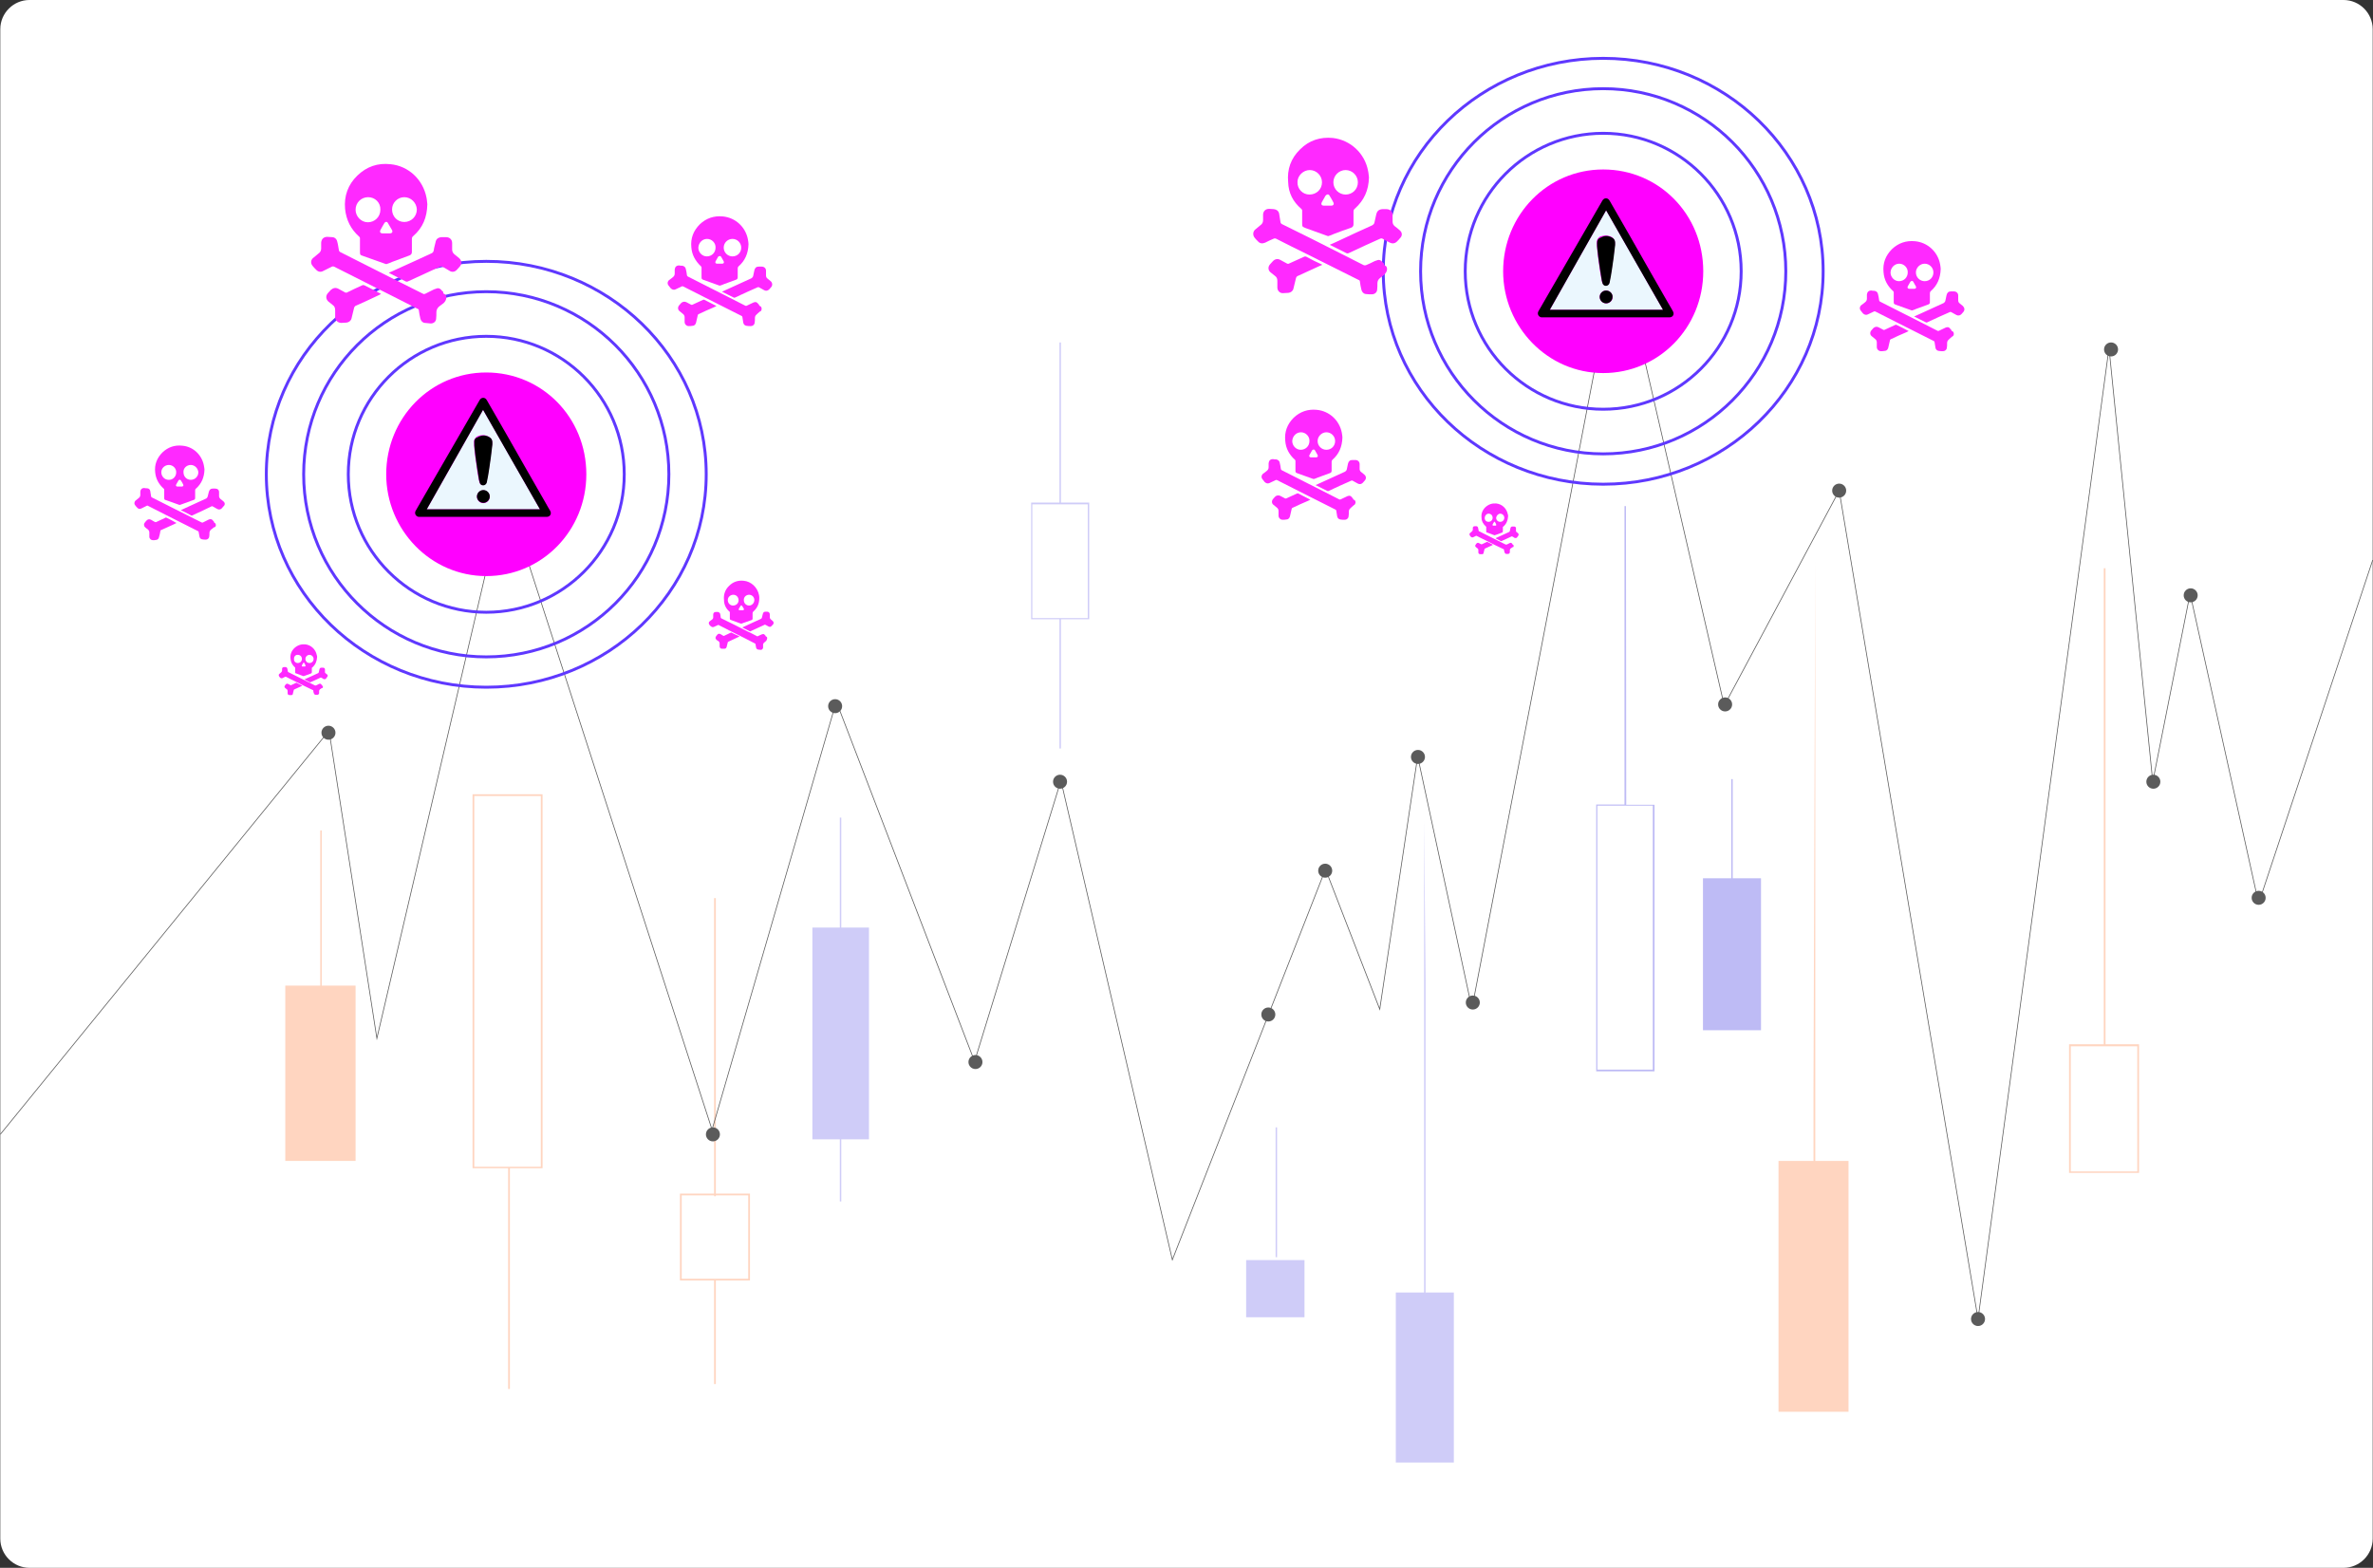 <?xml version="1.0" encoding="utf-8"?>
<!-- Generator: Adobe Illustrator 26.0.0, SVG Export Plug-In . SVG Version: 6.00 Build 0)  -->
<svg version="1.1" id="Calque_1" xmlns="http://www.w3.org/2000/svg" xmlns:xlink="http://www.w3.org/1999/xlink" x="0px" y="0px"
	 viewBox="0 0 813.5 537.5" style="enable-background:new 0 0 813.5 537.5;" xml:space="preserve">
<rect x="0" y="0" width="813.5" height="537.5" fill="#333333" stroke="none"/>
<style type="text/css">
	.st0{fill:#FFFFFF;}
	.st1{opacity:0.3;fill:#FF712D;}
	.st2{opacity:0.3;fill:#5E56E7;enable-background:new    ;}
	.st3{opacity:0.4;fill:#5E56E7;enable-background:new    ;}
	.st4{fill:none;stroke:#5B5B5B;stroke-width:0.25;stroke-miterlimit:10;}
	.st5{fill:#5B5B5B;}
	.st6{fill:none;stroke:#FFFFFF;stroke-width:0.441;stroke-miterlimit:10;}
	.st7{fill:none;stroke:#FF29FF;stroke-miterlimit:10;}
	.st8{fill:#FF00FF;}
	.st9{fill:none;stroke:#5F38FF;stroke-miterlimit:10;}
	.st10{fill:#EBF7FE;}
	.st11{fill:#FF29FF;}
</style>
<path class="st0" d="M803.4,537.5H10.1c-5.5,0-10-4.5-10-10V10c0-5.5,4.5-10,10-10h793.3c5.5,0,10,4.5,10,10v517.5
	C813.4,533,808.9,537.5,803.4,537.5z"/>
<path class="st1" d="M162,400.5h12.2v75.7h0.6v-75.7H186V272.3h-24V400.5z M162.6,272.9h22.8v127.1h-10.6l0,0h-0.6l0,0h-11.6
	L162.6,272.9L162.6,272.9z"/>
<polygon class="st2" points="288.4,280.3 287.9,280.3 287.9,318 278.5,318 278.5,390.6 287.9,390.6 287.9,411.9 288.4,411.9 
	288.4,390.6 297.9,390.6 297.9,318 288.4,318 "/>
<polygon class="st2" points="488.7,336.4 488.2,281.2 488.2,443.1 478.5,443.1 478.5,501.4 498.4,501.4 498.4,443.1 488.7,443.1 "/>
<path class="st1" d="M245.4,307.9h-0.6v101.3h-11.7v29.8h11.7v35.5h0.6v-35.5h11.7v-29.8h-11.7V307.9z M256.5,409.8v28.6h-22.8
	v-28.6h11.1v0.3h0.6v-0.3H256.5z"/>
<polygon class="st1" points="622.3,192 621.7,374.3 621.7,398 609.7,398 609.7,484 633.7,484 633.7,398 622.3,398 "/>
<g>
	<rect x="427.2" y="432" class="st2" width="20" height="19.6"/>
	<rect x="437.3" y="386.5" class="st2" width="0.5" height="44.5"/>
</g>
<polygon class="st3" points="594,267.1 593.5,267.1 593.5,301.1 583.8,301.1 583.8,353.2 603.7,353.2 603.7,301.1 594,301.1 "/>
<polygon class="st1" points="110.3,284.7 109.8,284.7 109.8,337.9 97.8,337.9 97.8,398 121.9,398 121.9,337.9 110.3,337.9 "/>
<path class="st1" d="M721.8,194.8h-0.6V358h-11.9v44.1h24V358h-11.5V194.8z M732.7,401.6h-22.8v-42.9h22.8V401.6z"/>
<path class="st3" d="M557.4,173.5h-0.5v102.3h-9.7v91.5h20v-91.4h-9.7L557.4,173.5L557.4,173.5z M566.6,366.7h-19v-90.5h19V366.7z"
	/>
<path class="st2" d="M363.7,117.4h-0.5v54.9h-9.7v40h9.7v44.3h0.5v-44.3h9.7v-40h-9.7V117.4z M372.9,211.9h-19v-39h19V211.9z"/>
<g>
	<g>
		<polyline class="st4" points="504.8,344.7 554.8,84.4 591.1,241.9 630.5,168.2 678.1,452.2 723,119.3 738,268 750.8,203.5 
			774.3,309.7 813.4,192 		"/>
		<polyline class="st4" points="504.1,343.4 486,259.3 473,346 454.4,298 401.9,431.9 363.7,267.6 334.1,363.9 286.7,240.5 
			244.1,387.3 173.1,168.2 129.2,356 112.8,250.5 0.1,388.9 		"/>
	</g>
</g>
<circle class="st5" cx="334.4" cy="364.1" r="2.4"/>
<circle class="st5" cx="363.4" cy="268" r="2.4"/>
<circle class="st5" cx="434.8" cy="347.8" r="2.4"/>
<circle class="st5" cx="454.3" cy="298.5" r="2.4"/>
<circle class="st5" cx="486.1" cy="259.5" r="2.4"/>
<circle class="st5" cx="504.9" cy="343.7" r="2.4"/>
<circle class="st5" cx="591.4" cy="241.5" r="2.4"/>
<circle class="st5" cx="630.5" cy="168.2" r="2.4"/>
<circle class="st5" cx="751" cy="204.1" r="2.4"/>
<circle class="st5" cx="738.2" cy="268" r="2.4"/>
<circle class="st5" cx="774.3" cy="307.8" r="2.4"/>
<circle class="st5" cx="678.1" cy="452.2" r="2.4"/>
<circle class="st5" cx="286.3" cy="242.1" r="2.4"/>
<circle class="st5" cx="112.6" cy="251.2" r="2.4"/>
<circle class="st5" cx="554.3" cy="86.8" r="2.4"/>
<circle class="st5" cx="723.7" cy="119.8" r="2.4"/>
<circle class="st5" cx="244.4" cy="388.9" r="2.4"/>
<path class="st6" d="M232.4,238.3"/>
<circle class="st7" cx="166.7" cy="162.6" r="2.4"/>
<path class="st7" d="M166.7,162.6"/>
<path class="st8" d="M166.7,197.5c19.1,0,34.3-15.6,34.3-34.9c0-19.5-15.2-34.9-34.3-34.9c-19.1,0-34.3,15.6-34.3,34.9
	C132.4,181.6,147.6,197.5,166.7,197.5"/>
<path class="st8" d="M549.6,127.9c19.1,0,34.3-15.6,34.3-34.9c0-19.5-15.2-34.9-34.3-34.9c-19.1,0-34.3,15.6-34.3,34.9
	C515.3,112,530.5,127.9,549.6,127.9"/>
<g>
	<circle class="st9" cx="166.7" cy="162.6" r="47.3"/>
	<circle class="st9" cx="166.7" cy="162.6" r="62.6"/>
	<ellipse class="st9" cx="166.7" cy="162.6" rx="75.4" ry="73"/>
	<circle class="st9" cx="549.6" cy="93" r="47.3"/>
	<circle class="st9" cx="549.6" cy="93" r="62.6"/>
	<ellipse class="st9" cx="549.6" cy="93" rx="75.4" ry="73"/>
</g>
<g>
	<path class="st10" d="M146.3,174.6c12.9,0,25.8,0,38.8,0c-6.5-11.4-13-22.8-19.5-34.1C159.2,151.8,152.8,163.2,146.3,174.6z
		 M165.7,172.5c-1.2,0-2.2-1-2.2-2.2c0-1.2,1-2.2,2.2-2.2c1.2,0,2.2,1,2.2,2.2C167.9,171.5,166.9,172.5,165.7,172.5z M167.7,149.8
		c0.6,0.4,1,1,1,1.7c0,0.3,0,0.6,0,0.8c0,0,0,0,0,0c-0.2,1.4-0.3,2.8-0.5,4.2c-0.2,1.4-0.4,2.8-0.6,4.2c-0.2,1.5-0.5,3-0.8,4.5
		c0,0.2-0.1,0.4-0.2,0.5c-0.2,0.4-0.6,0.6-1.1,0.6c-0.5,0-0.9-0.3-1.1-0.8c-0.2-0.6-0.3-1.2-0.4-1.8c-0.3-1.5-0.5-3-0.7-4.5
		c-0.3-1.8-0.5-3.6-0.7-5.5c-0.1-0.7-0.1-1.4-0.1-2.1c-0.1-0.9,0.4-1.5,1.1-2C165,149,166.4,149,167.7,149.8z"/>
	<path d="M187.1,172.5c-2-3.4-3.9-6.9-5.9-10.3c-2.6-4.6-5.2-9.1-7.8-13.7c-2.2-3.8-4.3-7.5-6.5-11.3c-0.6-1.1-1.9-1.1-2.5,0
		c-1.9,3.2-3.7,6.5-5.6,9.7c-4.3,7.4-8.6,14.9-12.9,22.3c-1.1,2-2.3,3.9-3.4,5.9c-0.5,0.9,0,1.9,1,2.1c0.2,0,0.5,0,0.7,0
		c7.1,0,14.3,0,21.4,0c7.3,0,14.5,0,21.8,0c1.2,0,1.8-1.1,1.2-2.1C188.1,174.3,187.6,173.4,187.1,172.5z M146.3,174.6
		c6.4-11.4,12.9-22.7,19.3-34.1c6.5,11.4,13,22.8,19.5,34.1C172.2,174.6,159.3,174.6,146.3,174.6z"/>
	<path d="M162.6,151.7c0,0.7,0,1.4,0.1,2.1c0.2,1.8,0.4,3.6,0.7,5.5c0.2,1.5,0.5,3,0.7,4.5c0.1,0.6,0.2,1.2,0.4,1.8
		c0.2,0.5,0.6,0.8,1.1,0.8c0.5,0,0.8-0.2,1.1-0.6c0.1-0.2,0.2-0.4,0.2-0.5c0.3-1.5,0.6-3,0.8-4.5c0.2-1.4,0.4-2.8,0.6-4.2
		c0.2-1.4,0.3-2.8,0.5-4.2c0,0,0,0,0,0c0-0.3,0-0.6,0-0.8c0-0.8-0.4-1.4-1-1.7c-1.3-0.8-2.7-0.8-4,0
		C162.9,150.1,162.5,150.8,162.6,151.7z"/>
	<path d="M165.7,168c-1.2,0-2.2,1-2.2,2.2c0,1.2,1,2.2,2.2,2.2c1.2,0,2.2-1,2.2-2.2C167.9,169,166.9,168,165.7,168z"/>
</g>
<g>
	<path class="st10" d="M531.3,106.2c12.9,0,25.8,0,38.8,0c-6.5-11.4-13-22.8-19.5-34.1C544.2,83.4,537.7,94.8,531.3,106.2z
		 M550.6,104c-1.2,0-2.2-1-2.2-2.2c0-1.2,1-2.2,2.2-2.2c1.2,0,2.2,1,2.2,2.2C552.9,103,551.9,104,550.6,104z M552.6,81.3
		c0.6,0.4,1,1,1,1.7c0,0.3,0,0.6,0,0.8c0,0,0,0,0,0c-0.2,1.4-0.3,2.8-0.5,4.2c-0.2,1.4-0.4,2.8-0.6,4.2c-0.2,1.5-0.5,3-0.8,4.5
		c0,0.2-0.1,0.4-0.2,0.5c-0.2,0.4-0.6,0.6-1.1,0.6c-0.5,0-0.9-0.3-1.1-0.8c-0.2-0.6-0.3-1.2-0.4-1.8c-0.3-1.5-0.5-3-0.7-4.5
		c-0.3-1.8-0.5-3.6-0.7-5.5c-0.1-0.7-0.1-1.4-0.1-2.1c-0.1-0.9,0.4-1.5,1.1-2C550,80.6,551.3,80.6,552.6,81.3z"/>
	<path d="M572,104.1c-2-3.4-3.9-6.9-5.9-10.3c-2.6-4.6-5.2-9.1-7.8-13.7c-2.2-3.8-4.3-7.5-6.5-11.3c-0.6-1.1-1.9-1.1-2.5,0
		c-1.9,3.2-3.7,6.5-5.6,9.7c-4.3,7.4-8.6,14.9-12.9,22.3c-1.1,2-2.3,3.9-3.4,5.9c-0.5,0.9,0,1.9,1,2.1c0.2,0,0.5,0,0.7,0
		c7.1,0,14.3,0,21.4,0c7.3,0,14.5,0,21.8,0c1.2,0,1.8-1.1,1.2-2.1C573.1,105.9,572.5,105,572,104.1z M531.3,106.2
		c6.4-11.4,12.9-22.7,19.3-34.1c6.5,11.4,13,22.8,19.5,34.1C557.1,106.2,544.2,106.2,531.3,106.2z"/>
	<path d="M547.5,83.3c0,0.7,0,1.4,0.1,2.1c0.2,1.8,0.4,3.6,0.7,5.5c0.2,1.5,0.5,3,0.7,4.5c0.1,0.6,0.2,1.2,0.4,1.8
		c0.2,0.5,0.6,0.8,1.1,0.8c0.5,0,0.8-0.2,1.1-0.6c0.1-0.2,0.2-0.4,0.2-0.5c0.3-1.5,0.6-3,0.8-4.5c0.2-1.4,0.4-2.8,0.6-4.2
		c0.2-1.4,0.3-2.8,0.5-4.2c0,0,0,0,0,0c0-0.3,0-0.6,0-0.8c0-0.8-0.4-1.4-1-1.7c-1.3-0.8-2.7-0.8-4,0
		C547.9,81.7,547.5,82.4,547.5,83.3z"/>
	<path d="M550.6,99.6c-1.2,0-2.2,1-2.2,2.2c0,1.2,1,2.2,2.2,2.2c1.2,0,2.2-1,2.2-2.2C552.9,100.6,551.8,99.6,550.6,99.6z"/>
</g>
<path class="st11" d="M56.1,167.5c0.1,0.1,0.2,0.2,0.2,0.4c0,0.9,0,1.8,0,2.6c0,0.8,0,0.8,0.7,1c1.5,0.5,3,1.1,4.5,1.6
	c0.1,0,0.2,0,0.2,0c0.4-0.1,0.7-0.3,1.1-0.4c1.2-0.4,2.4-0.9,3.6-1.3c0.4-0.1,0.5-0.4,0.5-0.7c0-0.9,0-1.8,0-2.6
	c0-0.3,0.1-0.5,0.3-0.6c1.9-1.7,2.8-3.8,2.9-6.5c0-0.3-0.1-0.8-0.2-1.4c-0.7-3.7-3.7-6.5-7.4-6.8c-2.6-0.3-4.9,0.5-6.8,2.3
	c-1.9,1.9-2.8,4.2-2.5,6.8C53.4,164.1,54.4,166,56.1,167.5z M65.4,159.4c1.4,0,2.5,1.2,2.6,2.5c0,1.4-1.1,2.6-2.6,2.6
	c-1.4,0-2.5-1.1-2.5-2.6C62.8,160.5,64,159.4,65.4,159.4z M62,164.7c0.3,0.5,0.6,0.9,0.8,1.4c0.2,0.3,0,0.7-0.4,0.7
	c-0.3,0-0.5,0-0.8,0c-0.3,0-0.5,0-0.8,0c-0.4,0-0.6-0.3-0.4-0.7c0.3-0.5,0.5-0.9,0.8-1.4C61.4,164.4,61.8,164.4,62,164.7z
	 M57.9,159.4c1.4,0,2.6,1.2,2.5,2.6c0,1.4-1.2,2.6-2.6,2.5c-1.4,0-2.5-1.2-2.5-2.6C55.3,160.5,56.5,159.4,57.9,159.4z"/>
<path class="st11" d="M76.6,171.9c-0.3-0.3-0.6-0.5-1-0.8c-0.3-0.3-0.5-0.6-0.5-1c0-0.5,0-0.9,0-1.4c0-0.7-0.5-1.2-1.3-1.2
	c-0.3,0-0.6,0-0.9,0c-0.7,0-1.1,0.4-1.3,1.1c-0.1,0.5-0.3,1.1-0.4,1.6c-0.1,0.3-0.2,0.5-0.5,0.7c-2.3,1.1-4.7,2.1-7,3.2
	c-0.6,0.3-1.1,0.5-1.7,0.8c0.1,0.1,0.1,0.1,0.2,0.1c1.1,0.5,2.2,1.1,3.3,1.7c0.2,0.1,0.3,0.1,0.4,0c2.2-1,4.4-2,6.6-3.1
	c0.2-0.1,0.3-0.1,0.4,0c0.5,0.3,1.1,0.6,1.6,0.9c0.5,0.3,1.1,0.2,1.5-0.2c0.2-0.2,0.4-0.5,0.6-0.7C77.2,173.1,77.2,172.4,76.6,171.9
	z"/>
<path class="st11" d="M57.1,177.5c-0.2-0.1-0.3-0.1-0.4,0c-1.1,0.5-2.1,1-3.2,1.5c-0.1,0-0.2,0-0.3,0c-0.5-0.3-1-0.5-1.4-0.8
	c-0.6-0.3-1.1-0.2-1.5,0.2c-0.2,0.2-0.4,0.4-0.6,0.7c-0.5,0.5-0.4,1.3,0.1,1.7c0.3,0.3,0.6,0.5,0.9,0.7c0.3,0.3,0.5,0.6,0.5,1.1
	c0,0.5,0,0.9,0,1.4c0,0.7,0.6,1.2,1.2,1.2c0.4,0,0.7,0,1.1-0.1c0.5,0,0.9-0.4,1-0.9c0.2-0.7,0.4-1.5,0.5-2.2c0-0.2,0.1-0.3,0.3-0.3
	c1.5-0.7,2.9-1.3,4.4-2c0.3-0.1,0.5-0.3,0.8-0.4c-0.1-0.1-0.1-0.1-0.2-0.1C59.3,178.6,58.2,178,57.1,177.5z"/>
<path class="st11" d="M74,180.1c0-0.4-0.1-0.7-0.5-0.9c-0.1,0-0.1-0.1-0.1-0.1c0-0.1,0-0.1-0.1-0.2c0.1-0.1,0-0.2-0.2-0.3
	c-0.5-0.8-1.1-0.6-1.1-0.6l0,0c-0.2,0-0.4,0.1-0.6,0.2c-0.6,0.3-1.2,0.6-1.8,0.9c-0.2,0.1-0.3,0.1-0.5,0c-1.6-0.8-3.2-1.6-4.8-2.4
	c-4.1-2.1-8.2-4.1-12.3-6.2c-0.1-0.1-0.2-0.2-0.2-0.3c-0.1-0.6-0.2-1.3-0.3-1.9c-0.1-0.5-0.5-0.9-1.1-0.9c-0.3,0-0.6,0-1-0.1
	c-0.7,0-1.2,0.4-1.3,1.2c0,0.4,0,0.8,0,1.2c0,0.4-0.2,0.8-0.5,1c-0.4,0.3-0.7,0.6-1.1,0.9c-0.5,0.4-0.6,1.2-0.1,1.7
	c0.2,0.3,0.4,0.5,0.6,0.7c0.4,0.5,0.9,0.6,1.5,0.3c0.6-0.3,1.2-0.6,1.8-0.9c0.2-0.1,0.3-0.1,0.4,0c2.1,1.1,4.2,2.1,6.3,3.2
	c3.6,1.8,7.3,3.7,10.9,5.5c0.2,0.1,0.2,0.2,0.2,0.3c0.1,0.5,0.2,1.1,0.3,1.6c0.1,0.5,0.4,0.8,0.9,0.9c0.4,0.1,0.8,0.1,1.3,0.1
	c0.5,0,1-0.4,1.1-0.9c0.1-0.5,0.1-0.9,0.1-1.4c0-0.4,0.2-0.8,0.5-1.1c0.1-0.1,0.2-0.2,0.3-0.2l0.7-0.6l0,0
	C73.7,180.8,74,180.5,74,180.1z"/>
<g>
	<path class="st11" d="M123.1,81.1c0.2,0.2,0.3,0.3,0.3,0.6c0,1.5,0,2.9,0,4.4c0,1.3,0,1.3,1.2,1.7c2.5,0.9,5,1.8,7.6,2.7
		c0.1,0,0.3,0.1,0.4,0c0.6-0.2,1.2-0.4,1.8-0.7c2-0.7,3.9-1.5,5.9-2.2c0.6-0.2,0.9-0.6,0.9-1.2c0-1.5,0-2.9,0-4.4
		c0-0.5,0.1-0.8,0.5-1.1c3.2-2.8,4.7-6.3,4.8-10.9c-0.1-0.6-0.1-1.4-0.3-2.3c-1.2-6.1-6.1-10.8-12.3-11.4c-4.4-0.5-8.2,0.8-11.4,3.9
		c-3.2,3.1-4.6,7-4.2,11.4C118.7,75.5,120.3,78.6,123.1,81.1z M138.6,67.6c2.3,0,4.2,1.9,4.3,4.2c0,2.4-1.9,4.3-4.3,4.3
		c-2.4,0-4.2-1.9-4.2-4.3C134.4,69.5,136.3,67.6,138.6,67.6z M133,76.5c0.5,0.8,0.9,1.6,1.4,2.4c0.3,0.6,0,1.1-0.7,1.1
		c-0.4,0-0.9,0-1.3,0c-0.4,0-0.8,0-1.3,0c-0.7,0-1-0.5-0.7-1.1c0.4-0.8,0.9-1.6,1.3-2.3C132.1,75.9,132.7,75.9,133,76.5z
		 M126.2,67.6c2.4,0,4.3,1.9,4.2,4.3c0,2.4-1.9,4.3-4.3,4.3c-2.3,0-4.2-2-4.2-4.3C121.9,69.5,123.8,67.6,126.2,67.6z"/>
	<path class="st11" d="M157.4,88.5c-0.5-0.4-1.1-0.9-1.6-1.3c-0.5-0.4-0.8-1-0.8-1.6c0-0.8,0-1.6,0-2.3c0-1.2-0.9-2-2.1-2
		c-0.5,0-1,0-1.5,0c-1.2,0.1-1.9,0.6-2.1,1.8c-0.2,0.9-0.5,1.8-0.6,2.7c-0.1,0.6-0.4,0.9-0.9,1.1c-3.9,1.8-7.8,3.6-11.6,5.3
		c-0.9,0.4-1.9,0.9-2.9,1.3c0.2,0.1,0.2,0.2,0.3,0.2c1.8,0.9,3.6,1.8,5.5,2.8c0.3,0.1,0.5,0.1,0.7,0c3.7-1.7,7.4-3.4,11.1-5.1
		c0.3-0.1,0.5-0.1,0.7,0c0.9,0.5,1.8,1,2.6,1.5c0.8,0.5,1.8,0.3,2.4-0.4c0.4-0.4,0.7-0.8,1-1.1C158.4,90.5,158.3,89.3,157.4,88.5z"
		/>
	<path class="st11" d="M124.9,97.8c-0.3-0.1-0.5-0.1-0.7,0c-1.8,0.8-3.5,1.6-5.3,2.5c-0.1,0.1-0.4,0-0.5,0c-0.8-0.4-1.6-0.9-2.4-1.3
		c-0.9-0.5-1.8-0.3-2.6,0.4c-0.3,0.4-0.7,0.7-1,1.1c-0.8,0.9-0.7,2.1,0.2,2.9c0.5,0.4,1,0.8,1.5,1.2c0.6,0.4,0.8,1,0.8,1.8
		c0,0.8,0,1.6,0,2.3c0,1.1,0.9,2,2.1,2c0.6,0,1.2-0.1,1.8-0.1c0.8-0.1,1.5-0.6,1.7-1.4c0.3-1.2,0.6-2.5,0.9-3.7
		c0.1-0.3,0.2-0.4,0.4-0.6c2.5-1.1,4.9-2.2,7.4-3.4c0.4-0.2,0.9-0.4,1.4-0.7c-0.1-0.1-0.2-0.2-0.3-0.2
		C128.5,99.6,126.7,98.7,124.9,97.8z"/>
	<path class="st11" d="M153,102.2c0-0.6-0.1-1.2-0.8-1.5c-0.1,0-0.2-0.1-0.2-0.1c0-0.1-0.1-0.2-0.1-0.3c0.1-0.2,0.1-0.3-0.3-0.5
		c-0.9-1.4-1.9-0.9-1.9-0.9l0,0c-0.3,0.1-0.6,0.2-0.9,0.3c-1,0.5-2,1-3,1.5c-0.3,0.1-0.5,0.2-0.8,0c-2.7-1.3-5.3-2.7-8-4
		c-6.8-3.4-13.6-6.9-20.4-10.3c-0.2-0.1-0.3-0.3-0.4-0.5c-0.2-1-0.3-2.1-0.6-3.1c-0.2-0.9-0.9-1.5-1.8-1.5c-0.5,0-1.1-0.1-1.6-0.1
		c-1.2,0-2,0.7-2.1,2c0,0.7,0,1.3,0,2c0,0.7-0.3,1.3-0.9,1.7c-0.6,0.5-1.2,1-1.8,1.5c-0.9,0.7-1,1.9-0.2,2.8
		c0.3,0.4,0.7,0.8,1.1,1.2c0.7,0.8,1.6,1,2.5,0.5c1-0.5,2-1,3-1.5c0.3-0.1,0.4-0.1,0.7,0c3.5,1.8,7,3.5,10.5,5.3
		c6.1,3.1,12.2,6.1,18.2,9.2c0.3,0.1,0.4,0.3,0.4,0.6c0.1,0.9,0.3,1.8,0.5,2.7c0.2,0.8,0.7,1.4,1.5,1.5c0.7,0.1,1.4,0.1,2.1,0.2
		c0.9,0,1.7-0.6,1.8-1.5c0.1-0.8,0.1-1.6,0.1-2.4c0-0.7,0.3-1.3,0.8-1.8c0.2-0.1,0.3-0.3,0.5-0.4l1.2-0.9l0,0
		C152.6,103.4,152.9,102.9,153,102.2z"/>
</g>
<path class="st11" d="M250.1,209.7c0.1,0.1,0.1,0.2,0.1,0.3c0,0.6,0,1.3,0,1.9c0,0.5,0,0.5,0.5,0.7c1.1,0.4,2.2,0.8,3.3,1.2
	c0.1,0,0.1,0,0.2,0c0.3-0.1,0.5-0.2,0.8-0.3c0.9-0.3,1.7-0.6,2.6-0.9c0.3-0.1,0.4-0.3,0.4-0.5c0-0.6,0-1.3,0-1.9
	c0-0.2,0.1-0.3,0.2-0.5c1.4-1.2,2.1-2.7,2.1-4.7c0-0.2,0-0.6-0.1-1c-0.5-2.6-2.7-4.7-5.3-4.9c-1.9-0.2-3.6,0.4-4.9,1.7
	c-1.4,1.3-2,3-1.8,4.9C248.2,207.3,248.9,208.7,250.1,209.7z M256.8,203.9c1,0,1.8,0.8,1.8,1.8c0,1-0.8,1.9-1.8,1.9
	c-1,0-1.8-0.8-1.8-1.8C254.9,204.7,255.8,203.9,256.8,203.9z M254.4,207.7c0.2,0.3,0.4,0.7,0.6,1c0.1,0.2,0,0.5-0.3,0.5
	c-0.2,0-0.4,0-0.6,0c-0.2,0-0.4,0-0.5,0c-0.3,0-0.5-0.2-0.3-0.5c0.2-0.3,0.4-0.7,0.6-1C253.9,207.5,254.2,207.5,254.4,207.7z
	 M251.4,203.9c1,0,1.8,0.8,1.8,1.9c0,1-0.8,1.8-1.9,1.8c-1,0-1.8-0.8-1.8-1.9C249.5,204.7,250.4,203.9,251.4,203.9z"/>
<path class="st11" d="M264.9,212.9c-0.2-0.2-0.5-0.4-0.7-0.6c-0.2-0.2-0.3-0.4-0.3-0.7c0-0.3,0-0.7,0-1c0-0.5-0.4-0.9-0.9-0.9
	c-0.2,0-0.4,0-0.6,0c-0.5,0-0.8,0.3-0.9,0.8c-0.1,0.4-0.2,0.8-0.3,1.2c0,0.2-0.2,0.4-0.4,0.5c-1.7,0.8-3.4,1.5-5,2.3
	c-0.4,0.2-0.8,0.4-1.3,0.6c0.1,0,0.1,0.1,0.1,0.1c0.8,0.4,1.6,0.8,2.4,1.2c0.1,0.1,0.2,0.1,0.3,0c1.6-0.7,3.2-1.5,4.8-2.2
	c0.1-0.1,0.2,0,0.3,0c0.4,0.2,0.8,0.4,1.1,0.6c0.4,0.2,0.8,0.1,1-0.2c0.2-0.2,0.3-0.3,0.5-0.5C265.3,213.8,265.3,213.2,264.9,212.9z
	"/>
<path class="st11" d="M250.8,216.9c-0.1-0.1-0.2,0-0.3,0c-0.8,0.4-1.5,0.7-2.3,1.1c-0.1,0-0.2,0-0.2,0c-0.3-0.2-0.7-0.4-1-0.6
	c-0.4-0.2-0.8-0.2-1.1,0.2c-0.1,0.2-0.3,0.3-0.4,0.5c-0.3,0.4-0.3,0.9,0.1,1.2c0.2,0.2,0.4,0.4,0.7,0.5c0.2,0.2,0.4,0.4,0.4,0.8
	c0,0.3,0,0.7,0,1c0,0.5,0.4,0.9,0.9,0.8c0.3,0,0.5,0,0.8,0c0.4,0,0.6-0.3,0.7-0.6c0.1-0.5,0.3-1.1,0.4-1.6c0-0.1,0.1-0.2,0.2-0.2
	c1.1-0.5,2.1-1,3.2-1.5c0.2-0.1,0.4-0.2,0.6-0.3c-0.1,0-0.1-0.1-0.1-0.1C252.4,217.7,251.6,217.3,250.8,216.9z"/>
<path class="st11" d="M263,218.8c0-0.3-0.1-0.5-0.4-0.6c0,0-0.1,0-0.1-0.1c0,0,0-0.1-0.1-0.1c0.1-0.1,0-0.1-0.1-0.2
	c-0.4-0.6-0.8-0.4-0.8-0.4l0,0c-0.1,0-0.3,0.1-0.4,0.1c-0.4,0.2-0.9,0.4-1.3,0.6c-0.1,0.1-0.2,0.1-0.3,0c-1.1-0.6-2.3-1.2-3.4-1.7
	c-2.9-1.5-5.9-3-8.8-4.4c-0.1-0.1-0.2-0.1-0.2-0.2c-0.1-0.5-0.1-0.9-0.2-1.3c-0.1-0.4-0.4-0.6-0.8-0.7c-0.2,0-0.5,0-0.7,0
	c-0.5,0-0.9,0.3-0.9,0.9c0,0.3,0,0.6,0,0.9c0,0.3-0.1,0.6-0.4,0.8c-0.3,0.2-0.5,0.4-0.8,0.6c-0.4,0.3-0.4,0.8-0.1,1.2
	c0.1,0.2,0.3,0.4,0.5,0.5c0.3,0.3,0.7,0.4,1.1,0.2c0.4-0.2,0.9-0.4,1.3-0.6c0.1-0.1,0.2-0.1,0.3,0c1.5,0.8,3,1.5,4.5,2.3
	c2.6,1.3,5.3,2.6,7.9,4c0.1,0.1,0.2,0.1,0.2,0.2c0.1,0.4,0.1,0.8,0.2,1.2c0.1,0.4,0.3,0.6,0.7,0.7c0.3,0,0.6,0.1,0.9,0.1
	c0.4,0,0.7-0.3,0.8-0.7c0-0.3,0-0.7,0-1c0-0.3,0.1-0.6,0.4-0.8c0.1-0.1,0.1-0.1,0.2-0.2l0.5-0.4l0,0
	C262.8,219.4,263,219.1,263,218.8z"/>
<path class="st11" d="M240.3,91.3c0.1,0.1,0.2,0.2,0.2,0.4c0,1,0,2,0,3.1c0,0.9,0,0.9,0.8,1.2c1.8,0.6,3.5,1.3,5.3,1.9
	c0.1,0,0.2,0,0.3,0c0.4-0.1,0.8-0.3,1.3-0.5c1.4-0.5,2.7-1,4.1-1.5c0.4-0.1,0.6-0.4,0.6-0.8c0-1,0-2,0-3.1c0-0.3,0.1-0.5,0.3-0.7
	c2.2-1.9,3.3-4.4,3.4-7.6c0-0.4-0.1-1-0.2-1.6c-0.8-4.3-4.3-7.5-8.6-7.9c-3-0.3-5.7,0.6-7.9,2.7c-2.2,2.2-3.2,4.8-2.9,7.9
	C237.2,87.4,238.4,89.5,240.3,91.3z M251.1,81.9c1.6,0,3,1.3,3,3c0,1.7-1.3,3-3,3c-1.6,0-3-1.3-3-3
	C248.1,83.2,249.5,81.9,251.1,81.9z M247.2,88c0.3,0.5,0.6,1.1,0.9,1.6c0.2,0.4,0,0.8-0.5,0.8c-0.3,0-0.6,0-0.9,0
	c-0.3,0-0.6,0-0.9,0c-0.5,0-0.7-0.4-0.5-0.8c0.3-0.5,0.6-1.1,0.9-1.6C246.6,87.7,247,87.7,247.2,88z M242.4,81.9c1.6,0,3,1.4,2.9,3
	c0,1.7-1.3,3-3,3c-1.6,0-2.9-1.4-2.9-3C239.5,83.2,240.8,81.9,242.4,81.9z"/>
<path class="st11" d="M264.2,96.4c-0.4-0.3-0.7-0.6-1.1-0.9c-0.4-0.3-0.5-0.7-0.5-1.1c0-0.5,0-1.1,0-1.6c0-0.8-0.6-1.4-1.5-1.4
	c-0.3,0-0.7,0-1,0c-0.8,0-1.3,0.4-1.5,1.3c-0.1,0.6-0.3,1.3-0.4,1.9c-0.1,0.4-0.3,0.6-0.6,0.8c-2.7,1.2-5.4,2.5-8.1,3.7
	c-0.7,0.3-1.3,0.6-2,0.9c0.1,0.1,0.2,0.1,0.2,0.1c1.3,0.6,2.5,1.3,3.8,1.9c0.2,0.1,0.3,0.1,0.5,0c2.6-1.2,5.1-2.4,7.7-3.5
	c0.2-0.1,0.3-0.1,0.5,0c0.6,0.3,1.2,0.7,1.8,1c0.6,0.3,1.2,0.2,1.7-0.3c0.2-0.3,0.5-0.5,0.7-0.8C264.9,97.8,264.8,96.9,264.2,96.4z"
	/>
<path class="st11" d="M241.5,102.8c-0.2-0.1-0.3-0.1-0.5,0c-1.2,0.6-2.5,1.1-3.7,1.7c-0.1,0-0.3,0-0.3,0c-0.6-0.3-1.1-0.6-1.7-0.9
	c-0.6-0.3-1.3-0.2-1.8,0.3c-0.2,0.3-0.5,0.5-0.7,0.8c-0.5,0.6-0.5,1.5,0.2,2c0.4,0.3,0.7,0.6,1.1,0.9c0.4,0.3,0.6,0.7,0.6,1.2
	c0,0.5,0,1.1,0,1.6c0,0.8,0.7,1.4,1.4,1.4c0.4,0,0.8,0,1.3-0.1c0.6,0,1-0.4,1.2-1c0.2-0.9,0.4-1.7,0.6-2.6c0-0.2,0.1-0.3,0.3-0.4
	c1.7-0.8,3.4-1.6,5.1-2.3c0.3-0.1,0.6-0.3,1-0.5c-0.1-0.1-0.1-0.1-0.2-0.1C244.1,104.1,242.8,103.5,241.5,102.8z"/>
<path class="st11" d="M261.1,105.9c0-0.4-0.1-0.8-0.6-1c-0.1,0-0.1-0.1-0.2-0.1c0-0.1,0-0.1-0.1-0.2c0.1-0.2,0-0.2-0.2-0.3
	c-0.6-1-1.3-0.7-1.3-0.7l0,0c-0.2,0-0.4,0.1-0.6,0.2c-0.7,0.3-1.4,0.7-2.1,1c-0.2,0.1-0.3,0.1-0.5,0c-1.8-0.9-3.7-1.9-5.5-2.8
	c-4.7-2.4-9.5-4.8-14.2-7.2c-0.2-0.1-0.2-0.2-0.3-0.4c-0.1-0.7-0.2-1.5-0.4-2.2c-0.1-0.6-0.6-1-1.2-1.1c-0.4,0-0.7,0-1.1-0.1
	c-0.9,0-1.4,0.5-1.5,1.4c0,0.5,0,0.9,0,1.4c0,0.5-0.2,0.9-0.6,1.2c-0.4,0.3-0.8,0.7-1.3,1c-0.6,0.5-0.7,1.3-0.2,1.9
	c0.2,0.3,0.5,0.6,0.7,0.9c0.5,0.5,1.1,0.7,1.7,0.4c0.7-0.3,1.4-0.7,2.1-1c0.2-0.1,0.3-0.1,0.5,0c2.4,1.2,4.9,2.5,7.3,3.7
	c4.2,2.1,8.5,4.3,12.7,6.4c0.2,0.1,0.3,0.2,0.3,0.4c0.1,0.6,0.2,1.3,0.3,1.9c0.1,0.6,0.5,1,1.1,1.1c0.5,0.1,1,0.1,1.5,0.1
	c0.6,0,1.2-0.4,1.3-1.1c0.1-0.5,0.1-1.1,0.1-1.7c0-0.5,0.2-0.9,0.6-1.2c0.1-0.1,0.2-0.2,0.3-0.3l0.8-0.7l0,0
	C260.8,106.8,261.1,106.4,261.1,105.9z"/>
<g>
	<path class="st11" d="M446.1,71.6c0.2,0.2,0.3,0.3,0.3,0.6c0,1.4,0,2.9,0,4.3c0,1.2,0,1.2,1.2,1.7c2.5,0.9,5,1.8,7.5,2.7
		c0.1,0,0.3,0.1,0.4,0c0.6-0.2,1.2-0.4,1.8-0.7c1.9-0.7,3.9-1.5,5.8-2.1c0.6-0.2,0.9-0.6,0.9-1.2c0-1.4,0-2.9,0-4.3
		c0-0.5,0.1-0.8,0.5-1.1c3.1-2.8,4.7-6.2,4.8-10.7c-0.1-0.5-0.1-1.4-0.3-2.2c-1.1-6-6-10.6-12.1-11.3c-4.3-0.4-8.1,0.8-11.2,3.9
		c-3.2,3.1-4.5,6.9-4.1,11.2C441.7,66.2,443.3,69.2,446.1,71.6z M461.3,58.3c2.3,0,4.2,1.9,4.2,4.2c0,2.4-1.9,4.2-4.2,4.2
		c-2.3,0-4.2-1.9-4.2-4.2C457.1,60.2,459,58.3,461.3,58.3z M455.8,67.1c0.5,0.8,0.9,1.5,1.3,2.3c0.3,0.6,0,1.1-0.7,1.1
		c-0.4,0-0.9,0-1.3,0c-0.4,0-0.8,0-1.3,0c-0.7,0-1-0.5-0.7-1.1c0.4-0.8,0.9-1.5,1.3-2.3C454.9,66.5,455.5,66.5,455.8,67.1z
		 M449,58.3c2.3,0,4.2,1.9,4.2,4.2c0,2.4-1.9,4.2-4.3,4.2c-2.3,0-4.2-1.9-4.1-4.3C444.8,60.2,446.8,58.3,449,58.3z"/>
	<path class="st11" d="M479.8,78.9c-0.5-0.4-1-0.9-1.6-1.3c-0.5-0.4-0.8-0.9-0.8-1.6c0-0.8,0-1.5,0-2.3c0-1.2-0.9-2-2.1-2
		c-0.5,0-1,0-1.4,0c-1.2,0.1-1.8,0.6-2.1,1.8c-0.2,0.9-0.4,1.8-0.6,2.7c-0.1,0.6-0.4,0.8-0.9,1.1c-3.8,1.7-7.7,3.5-11.5,5.3
		c-0.9,0.4-1.9,0.9-2.9,1.3c0.1,0.1,0.2,0.2,0.3,0.2c1.8,0.9,3.6,1.8,5.4,2.7c0.2,0.1,0.4,0.1,0.7,0c3.6-1.7,7.3-3.4,10.9-5
		c0.3-0.1,0.5-0.1,0.7,0c0.9,0.5,1.7,1,2.6,1.4c0.8,0.4,1.7,0.3,2.4-0.4c0.4-0.4,0.7-0.7,1-1.1C480.8,80.9,480.8,79.7,479.8,78.9z"
		/>
	<path class="st11" d="M447.8,88c-0.3-0.1-0.5-0.1-0.7,0c-1.7,0.8-3.5,1.6-5.3,2.4c-0.1,0.1-0.4,0-0.5,0c-0.8-0.4-1.6-0.9-2.4-1.3
		c-0.9-0.5-1.8-0.3-2.5,0.4c-0.3,0.4-0.7,0.7-1,1.1c-0.8,0.9-0.7,2.1,0.2,2.8c0.5,0.4,1,0.8,1.5,1.2c0.6,0.4,0.8,1,0.8,1.7
		c0,0.8,0,1.5,0,2.3c0,1.1,0.9,2,2,1.9c0.6,0,1.2-0.1,1.8-0.1c0.8-0.1,1.5-0.6,1.7-1.4c0.3-1.2,0.6-2.5,0.9-3.7
		c0.1-0.3,0.2-0.4,0.4-0.6c2.4-1.1,4.8-2.2,7.2-3.3c0.4-0.2,0.9-0.4,1.4-0.6c-0.1-0.1-0.2-0.1-0.3-0.2C451.4,89.9,449.6,89,447.8,88
		z"/>
	<path class="st11" d="M475.5,92.4c0-0.6-0.1-1.2-0.8-1.4c-0.1,0-0.2-0.1-0.2-0.1c0-0.1-0.1-0.2-0.1-0.3c0.1-0.2,0.1-0.3-0.3-0.5
		c-0.9-1.4-1.9-0.9-1.9-0.9l0,0c-0.3,0.1-0.6,0.2-0.9,0.3c-1,0.5-2,1-3,1.4c-0.3,0.1-0.5,0.1-0.8,0c-2.6-1.3-5.2-2.6-7.9-4
		c-6.7-3.4-13.4-6.8-20.2-10.1c-0.2-0.1-0.3-0.3-0.4-0.5c-0.2-1-0.3-2.1-0.5-3.1c-0.2-0.9-0.9-1.4-1.8-1.5c-0.5,0-1-0.1-1.6-0.1
		c-1.2,0-2,0.7-2.1,1.9c0,0.7,0,1.3,0,2c0,0.7-0.3,1.3-0.9,1.7c-0.6,0.5-1.2,1-1.8,1.5c-0.8,0.7-0.9,1.9-0.2,2.8
		c0.3,0.4,0.7,0.8,1.1,1.2c0.7,0.8,1.5,0.9,2.5,0.5c1-0.5,2-1,3-1.4c0.2-0.1,0.4-0.1,0.7,0c3.5,1.8,6.9,3.5,10.4,5.2c6,3,12,6,18,9
		c0.3,0.1,0.4,0.3,0.4,0.6c0.1,0.9,0.3,1.8,0.5,2.7c0.2,0.8,0.7,1.4,1.5,1.5c0.7,0.1,1.4,0.1,2.1,0.1c0.9,0,1.7-0.6,1.8-1.5
		c0.1-0.8,0.1-1.6,0.1-2.3c0-0.7,0.3-1.3,0.8-1.7c0.2-0.1,0.3-0.3,0.5-0.4l1.1-0.9l0,0C475.1,93.6,475.4,93.1,475.5,92.4z"/>
</g>
<path class="st11" d="M649,99.8c0.1,0.1,0.2,0.2,0.2,0.4c0,1,0,2,0,3.1c0,0.9,0,0.9,0.8,1.2c1.8,0.6,3.5,1.3,5.3,1.9
	c0.1,0,0.2,0,0.3,0c0.4-0.1,0.8-0.3,1.3-0.5c1.4-0.5,2.7-1,4.1-1.5c0.4-0.1,0.6-0.4,0.6-0.8c0-1,0-2,0-3.1c0-0.3,0.1-0.5,0.3-0.7
	c2.2-1.9,3.3-4.4,3.4-7.6c0-0.4-0.1-1-0.2-1.6c-0.8-4.3-4.3-7.5-8.6-7.9c-3-0.3-5.7,0.6-7.9,2.7c-2.2,2.2-3.2,4.8-2.9,7.9
	C645.9,96,647.1,98.1,649,99.8z M659.8,90.4c1.6,0,3,1.3,3,3c0,1.7-1.3,3-3,3c-1.6,0-3-1.3-3-3C656.8,91.8,658.2,90.4,659.8,90.4z
	 M655.9,96.6c0.3,0.5,0.6,1.1,0.9,1.6c0.2,0.4,0,0.8-0.5,0.8c-0.3,0-0.6,0-0.9,0c-0.3,0-0.6,0-0.9,0c-0.5,0-0.7-0.4-0.5-0.8
	c0.3-0.5,0.6-1.1,0.9-1.6C655.3,96.2,655.7,96.2,655.9,96.6z M651.1,90.4c1.6,0,3,1.4,2.9,3c0,1.7-1.3,3-3,3c-1.6,0-2.9-1.4-2.9-3
	C648.2,91.7,649.5,90.4,651.1,90.4z"/>
<path class="st11" d="M672.9,104.9c-0.4-0.3-0.7-0.6-1.1-0.9c-0.4-0.3-0.5-0.7-0.5-1.1c0-0.5,0-1.1,0-1.6c0-0.8-0.6-1.4-1.5-1.4
	c-0.3,0-0.7,0-1,0c-0.8,0-1.3,0.4-1.5,1.3c-0.1,0.6-0.3,1.3-0.4,1.9c-0.1,0.4-0.3,0.6-0.6,0.8c-2.7,1.2-5.4,2.5-8.1,3.7
	c-0.7,0.3-1.3,0.6-2,0.9c0.1,0.1,0.2,0.1,0.2,0.1c1.3,0.6,2.5,1.3,3.8,1.9c0.2,0.1,0.3,0.1,0.5,0c2.6-1.2,5.1-2.4,7.7-3.5
	c0.2-0.1,0.3-0.1,0.5,0c0.6,0.3,1.2,0.7,1.8,1c0.6,0.3,1.2,0.2,1.7-0.3c0.2-0.3,0.5-0.5,0.7-0.8
	C673.6,106.3,673.5,105.5,672.9,104.9z"/>
<path class="st11" d="M650.2,111.4c-0.2-0.1-0.3-0.1-0.5,0c-1.2,0.6-2.5,1.1-3.7,1.7c-0.1,0-0.3,0-0.3,0c-0.6-0.3-1.1-0.6-1.7-0.9
	c-0.6-0.3-1.3-0.2-1.8,0.3c-0.2,0.3-0.5,0.5-0.7,0.8c-0.5,0.6-0.5,1.5,0.2,2c0.4,0.3,0.7,0.6,1.1,0.9c0.4,0.3,0.6,0.7,0.6,1.2
	c0,0.5,0,1.1,0,1.6c0,0.8,0.7,1.4,1.4,1.4c0.4,0,0.8,0,1.3-0.1c0.6,0,1-0.4,1.2-1c0.2-0.9,0.4-1.7,0.6-2.6c0-0.2,0.1-0.3,0.3-0.4
	c1.7-0.8,3.4-1.6,5.1-2.3c0.3-0.1,0.6-0.3,1-0.5c-0.1-0.1-0.1-0.1-0.2-0.1C652.8,112.7,651.5,112,650.2,111.4z"/>
<path class="st11" d="M669.8,114.5c0-0.4-0.1-0.8-0.6-1c-0.1,0-0.1-0.1-0.2-0.1c0-0.1,0-0.1-0.1-0.2c0.1-0.2,0-0.2-0.2-0.3
	c-0.6-1-1.3-0.7-1.3-0.7l0,0c-0.2,0-0.4,0.1-0.6,0.2c-0.7,0.3-1.4,0.7-2.1,1c-0.2,0.1-0.3,0.1-0.5,0c-1.8-0.9-3.7-1.9-5.5-2.8
	c-4.7-2.4-9.5-4.8-14.2-7.2c-0.2-0.1-0.2-0.2-0.3-0.4c-0.1-0.7-0.2-1.5-0.4-2.2c-0.1-0.6-0.6-1-1.2-1.1c-0.4,0-0.7,0-1.1-0.1
	c-0.9,0-1.4,0.5-1.5,1.4c0,0.5,0,0.9,0,1.4c0,0.5-0.2,0.9-0.6,1.2c-0.4,0.3-0.8,0.7-1.3,1c-0.6,0.5-0.7,1.3-0.2,1.9
	c0.2,0.3,0.5,0.6,0.7,0.9c0.5,0.5,1.1,0.7,1.7,0.4c0.7-0.3,1.4-0.7,2.1-1c0.2-0.1,0.3-0.1,0.5,0c2.4,1.2,4.9,2.5,7.3,3.7
	c4.2,2.1,8.5,4.3,12.7,6.4c0.2,0.1,0.3,0.2,0.3,0.4c0.1,0.6,0.2,1.3,0.3,1.9c0.1,0.6,0.5,1,1.1,1.1c0.5,0.1,1,0.1,1.5,0.1
	c0.6,0,1.2-0.4,1.3-1.1c0.1-0.5,0.1-1.1,0.1-1.7c0-0.5,0.2-0.9,0.6-1.2c0.1-0.1,0.2-0.2,0.3-0.3l0.8-0.7l0,0
	C669.5,115.3,669.8,115,669.8,114.5z"/>
<g>
	<path class="st11" d="M443.9,157.6c0.1,0.1,0.2,0.2,0.2,0.4c0,1,0,2,0,3.1c0,0.9,0,0.9,0.8,1.2c1.8,0.6,3.5,1.3,5.3,1.9
		c0.1,0,0.2,0,0.3,0c0.4-0.1,0.8-0.3,1.3-0.5c1.4-0.5,2.7-1,4.1-1.5c0.4-0.1,0.6-0.4,0.6-0.8c0-1,0-2,0-3.1c0-0.3,0.1-0.5,0.3-0.7
		c2.2-1.9,3.3-4.4,3.4-7.6c0-0.4-0.1-1-0.2-1.6c-0.8-4.3-4.3-7.5-8.6-7.9c-3-0.3-5.7,0.6-7.9,2.7c-2.2,2.2-3.2,4.8-2.9,7.9
		C440.8,153.8,442,155.9,443.9,157.6z M454.7,148.2c1.6,0,3,1.3,3,3c0,1.7-1.3,3-3,3c-1.6,0-3-1.3-3-3
		C451.7,149.6,453.1,148.2,454.7,148.2z M450.8,154.4c0.3,0.5,0.6,1.1,0.9,1.6c0.2,0.4,0,0.8-0.5,0.8c-0.3,0-0.6,0-0.9,0
		c-0.3,0-0.6,0-0.9,0c-0.5,0-0.7-0.4-0.5-0.8c0.3-0.5,0.6-1.1,0.9-1.6C450.1,154,450.6,154,450.8,154.4z M446,148.2
		c1.6,0,3,1.4,2.9,3c0,1.7-1.3,3-3,3c-1.6,0-2.9-1.4-2.9-3C443.1,149.5,444.4,148.2,446,148.2z"/>
	<path class="st11" d="M467.7,162.7c-0.4-0.3-0.7-0.6-1.1-0.9c-0.4-0.3-0.5-0.7-0.5-1.1c0-0.5,0-1.1,0-1.6c0-0.8-0.6-1.4-1.5-1.4
		c-0.3,0-0.7,0-1,0c-0.8,0-1.3,0.4-1.5,1.3c-0.1,0.6-0.3,1.3-0.4,1.9c-0.1,0.4-0.3,0.6-0.6,0.8c-2.7,1.2-5.4,2.5-8.1,3.7
		c-0.7,0.3-1.3,0.6-2,0.9c0.1,0.1,0.2,0.1,0.2,0.1c1.3,0.6,2.5,1.3,3.8,1.9c0.2,0.1,0.3,0.1,0.5,0c2.6-1.2,5.1-2.4,7.7-3.5
		c0.2-0.1,0.3-0.1,0.5,0c0.6,0.3,1.2,0.7,1.8,1c0.6,0.3,1.2,0.2,1.7-0.3c0.2-0.3,0.5-0.5,0.7-0.8
		C468.4,164.1,468.4,163.3,467.7,162.7z"/>
	<path class="st11" d="M445.1,169.2c-0.2-0.1-0.3-0.1-0.5,0c-1.2,0.6-2.5,1.1-3.7,1.7c-0.1,0-0.3,0-0.3,0c-0.6-0.3-1.1-0.6-1.7-0.9
		c-0.6-0.3-1.3-0.2-1.8,0.3c-0.2,0.3-0.5,0.5-0.7,0.8c-0.5,0.6-0.5,1.5,0.2,2c0.4,0.3,0.7,0.6,1.1,0.9c0.4,0.3,0.6,0.7,0.6,1.2
		c0,0.5,0,1.1,0,1.6c0,0.8,0.7,1.4,1.4,1.4c0.4,0,0.8,0,1.3-0.1c0.6,0,1-0.4,1.2-1c0.2-0.9,0.4-1.7,0.6-2.6c0-0.2,0.1-0.3,0.3-0.4
		c1.7-0.8,3.4-1.6,5.1-2.3c0.3-0.1,0.6-0.3,1-0.5c-0.1-0.1-0.1-0.1-0.2-0.1C447.7,170.5,446.4,169.9,445.1,169.2z"/>
	<path class="st11" d="M464.7,172.3c0-0.4-0.1-0.8-0.6-1c-0.1,0-0.1-0.1-0.2-0.1c0-0.1,0-0.1-0.1-0.2c0.1-0.2,0-0.2-0.2-0.3
		c-0.6-1-1.3-0.7-1.3-0.7l0,0c-0.2,0-0.4,0.1-0.6,0.2c-0.7,0.3-1.4,0.7-2.1,1c-0.2,0.1-0.3,0.1-0.5,0c-1.8-0.9-3.7-1.9-5.5-2.8
		c-4.7-2.4-9.5-4.8-14.2-7.2c-0.2-0.1-0.2-0.2-0.3-0.4c-0.1-0.7-0.2-1.5-0.4-2.2c-0.1-0.6-0.6-1-1.2-1.1c-0.4,0-0.7,0-1.1-0.1
		c-0.9,0-1.4,0.5-1.5,1.4c0,0.5,0,0.9,0,1.4c0,0.5-0.2,0.9-0.6,1.2c-0.4,0.3-0.8,0.7-1.3,1c-0.6,0.5-0.7,1.3-0.2,1.9
		c0.2,0.3,0.5,0.6,0.7,0.9c0.5,0.5,1.1,0.7,1.7,0.4c0.7-0.3,1.4-0.7,2.1-1c0.2-0.1,0.3-0.1,0.5,0c2.4,1.2,4.9,2.5,7.3,3.7
		c4.2,2.1,8.5,4.3,12.7,6.4c0.2,0.1,0.3,0.2,0.3,0.4c0.1,0.6,0.2,1.3,0.3,1.9c0.1,0.6,0.5,1,1.1,1.1c0.5,0.1,1,0.1,1.5,0.1
		c0.6,0,1.2-0.4,1.3-1.1c0.1-0.5,0.1-1.1,0.1-1.7c0-0.5,0.2-0.9,0.6-1.2c0.1-0.1,0.2-0.2,0.3-0.3l0.8-0.7l0,0
		C464.4,173.1,464.6,172.8,464.7,172.3z"/>
</g>
<g>
	<path class="st11" d="M509.4,180.5c0.1,0.1,0.1,0.1,0.1,0.2c0,0.5,0,0.9,0,1.4c0,0.4,0,0.4,0.4,0.5c0.8,0.3,1.6,0.6,2.4,0.9
		c0,0,0.1,0,0.1,0c0.2-0.1,0.4-0.1,0.6-0.2c0.6-0.2,1.3-0.5,1.9-0.7c0.2-0.1,0.3-0.2,0.3-0.4c0-0.5,0-0.9,0-1.4c0-0.2,0-0.2,0.2-0.3
		c1-0.9,1.5-2,1.6-3.5c0-0.2,0-0.5-0.1-0.7c-0.4-2-2-3.5-4-3.7c-1.4-0.1-2.6,0.3-3.7,1.3c-1,1-1.5,2.2-1.3,3.7
		C507.9,178.7,508.5,179.7,509.4,180.5z M514.3,176.1c0.7,0,1.4,0.6,1.4,1.4c0,0.8-0.6,1.4-1.4,1.4c-0.8,0-1.4-0.6-1.4-1.4
		C513,176.8,513.6,176.1,514.3,176.1z M512.5,179c0.2,0.3,0.3,0.5,0.4,0.8c0.1,0.2,0,0.4-0.2,0.4c-0.1,0-0.3,0-0.4,0
		c-0.1,0-0.3,0-0.4,0c-0.2,0-0.3-0.2-0.2-0.4c0.1-0.3,0.3-0.5,0.4-0.7C512.2,178.8,512.4,178.8,512.5,179z M510.3,176.1
		c0.8,0,1.4,0.6,1.4,1.4c0,0.8-0.6,1.4-1.4,1.4c-0.8,0-1.4-0.6-1.3-1.4C509,176.8,509.6,176.1,510.3,176.1z"/>
	<path class="st11" d="M520.4,182.8c-0.2-0.1-0.3-0.3-0.5-0.4c-0.2-0.1-0.2-0.3-0.2-0.5c0-0.3,0-0.5,0-0.8c0-0.4-0.3-0.6-0.7-0.6
		c-0.2,0-0.3,0-0.5,0c-0.4,0-0.6,0.2-0.7,0.6c-0.1,0.3-0.1,0.6-0.2,0.9c0,0.2-0.1,0.3-0.3,0.4c-1.2,0.6-2.5,1.1-3.7,1.7
		c-0.3,0.1-0.6,0.3-0.9,0.4c0,0,0.1,0,0.1,0.1c0.6,0.3,1.2,0.6,1.7,0.9c0.1,0,0.1,0,0.2,0c1.2-0.5,2.4-1.1,3.5-1.6
		c0.1,0,0.2,0,0.2,0c0.3,0.2,0.6,0.3,0.8,0.5c0.3,0.1,0.6,0.1,0.8-0.1c0.1-0.1,0.2-0.2,0.3-0.4C520.7,183.5,520.7,183.1,520.4,182.8
		z"/>
	<path class="st11" d="M509.9,185.8c-0.1,0-0.1,0-0.2,0c-0.6,0.3-1.1,0.5-1.7,0.8c0,0-0.1,0-0.2,0c-0.3-0.1-0.5-0.3-0.8-0.4
		c-0.3-0.2-0.6-0.1-0.8,0.1c-0.1,0.1-0.2,0.2-0.3,0.4c-0.3,0.3-0.2,0.7,0.1,0.9c0.2,0.1,0.3,0.3,0.5,0.4c0.2,0.1,0.3,0.3,0.3,0.6
		c0,0.3,0,0.5,0,0.8c0,0.4,0.3,0.6,0.7,0.6c0.2,0,0.4,0,0.6,0c0.3,0,0.5-0.2,0.5-0.5c0.1-0.4,0.2-0.8,0.3-1.2c0-0.1,0.1-0.1,0.1-0.2
		c0.8-0.4,1.6-0.7,2.4-1.1c0.1-0.1,0.3-0.1,0.4-0.2c0,0-0.1,0-0.1-0.1C511.1,186.4,510.5,186.1,509.9,185.8z"/>
	<path class="st11" d="M518.9,187.2c0-0.2,0-0.4-0.3-0.5c0,0-0.1,0-0.1,0c0,0,0-0.1,0-0.1c0-0.1,0-0.1-0.1-0.2
		c-0.3-0.4-0.6-0.3-0.6-0.3l0,0c-0.1,0-0.2,0.1-0.3,0.1c-0.3,0.2-0.6,0.3-1,0.5c-0.1,0-0.2,0-0.3,0c-0.9-0.4-1.7-0.9-2.6-1.3
		c-2.2-1.1-4.4-2.2-6.6-3.3c-0.1,0-0.1-0.1-0.1-0.2c-0.1-0.3-0.1-0.7-0.2-1c-0.1-0.3-0.3-0.5-0.6-0.5c-0.2,0-0.3,0-0.5,0
		c-0.4,0-0.7,0.2-0.7,0.6c0,0.2,0,0.4,0,0.6c0,0.2-0.1,0.4-0.3,0.6c-0.2,0.2-0.4,0.3-0.6,0.5c-0.3,0.2-0.3,0.6-0.1,0.9
		c0.1,0.1,0.2,0.3,0.3,0.4c0.2,0.2,0.5,0.3,0.8,0.2c0.3-0.2,0.7-0.3,1-0.5c0.1,0,0.1,0,0.2,0c1.1,0.6,2.2,1.1,3.4,1.7
		c2,1,3.9,2,5.9,2.9c0.1,0,0.1,0.1,0.1,0.2c0,0.3,0.1,0.6,0.2,0.9c0.1,0.3,0.2,0.4,0.5,0.5c0.2,0,0.4,0,0.7,0c0.3,0,0.5-0.2,0.6-0.5
		c0-0.3,0-0.5,0-0.8c0-0.2,0.1-0.4,0.3-0.6c0.1,0,0.1-0.1,0.2-0.1l0.4-0.3l0,0C518.8,187.6,518.9,187.5,518.9,187.2z"/>
</g>
<g>
	<path class="st11" d="M101.1,228.8c0.1,0.1,0.1,0.1,0.1,0.2c0,0.5,0,0.9,0,1.4c0,0.4,0,0.4,0.4,0.5c0.8,0.3,1.6,0.6,2.4,0.9
		c0,0,0.1,0,0.1,0c0.2-0.1,0.4-0.1,0.6-0.2c0.6-0.2,1.3-0.5,1.9-0.7c0.2-0.1,0.3-0.2,0.3-0.4c0-0.5,0-0.9,0-1.4c0-0.2,0-0.2,0.2-0.3
		c1-0.9,1.5-2,1.6-3.5c0-0.2,0-0.5-0.1-0.7c-0.4-2-2-3.5-4-3.7c-1.4-0.1-2.6,0.3-3.7,1.3c-1,1-1.5,2.2-1.3,3.7
		C99.7,227,100.2,228,101.1,228.8z M106.1,224.5c0.7,0,1.4,0.6,1.4,1.4c0,0.8-0.6,1.4-1.4,1.4c-0.8,0-1.4-0.6-1.4-1.4
		C104.7,225.1,105.4,224.5,106.1,224.5z M104.3,227.3c0.2,0.3,0.3,0.5,0.4,0.8c0.1,0.2,0,0.4-0.2,0.4c-0.1,0-0.3,0-0.4,0
		c-0.1,0-0.3,0-0.4,0c-0.2,0-0.3-0.2-0.2-0.4c0.1-0.3,0.3-0.5,0.4-0.7C104,227.1,104.2,227.1,104.3,227.3z M102.1,224.5
		c0.8,0,1.4,0.6,1.4,1.4c0,0.8-0.6,1.4-1.4,1.4c-0.8,0-1.4-0.6-1.3-1.4C100.7,225.1,101.4,224.4,102.1,224.5z"/>
	<path class="st11" d="M112.1,231.2c-0.2-0.1-0.3-0.3-0.5-0.4c-0.2-0.1-0.2-0.3-0.2-0.5c0-0.3,0-0.5,0-0.8c0-0.4-0.3-0.6-0.7-0.6
		c-0.2,0-0.3,0-0.5,0c-0.4,0-0.6,0.2-0.7,0.6c-0.1,0.3-0.1,0.6-0.2,0.9c0,0.2-0.1,0.3-0.3,0.4c-1.2,0.6-2.5,1.1-3.7,1.7
		c-0.3,0.1-0.6,0.3-0.9,0.4c0,0,0.1,0,0.1,0.1c0.6,0.3,1.2,0.6,1.7,0.9c0.1,0,0.1,0,0.2,0c1.2-0.5,2.4-1.1,3.5-1.6
		c0.1,0,0.2,0,0.2,0c0.3,0.2,0.6,0.3,0.8,0.5c0.3,0.1,0.6,0.1,0.8-0.1c0.1-0.1,0.2-0.2,0.3-0.4C112.5,231.8,112.4,231.4,112.1,231.2
		z"/>
	<path class="st11" d="M101.7,234.1c-0.1,0-0.1,0-0.2,0c-0.6,0.3-1.1,0.5-1.7,0.8c0,0-0.1,0-0.2,0c-0.3-0.1-0.5-0.3-0.8-0.4
		c-0.3-0.2-0.6-0.1-0.8,0.1c-0.1,0.1-0.2,0.2-0.3,0.4c-0.3,0.3-0.2,0.7,0.1,0.9c0.2,0.1,0.3,0.3,0.5,0.4c0.2,0.1,0.3,0.3,0.3,0.6
		c0,0.3,0,0.5,0,0.8c0,0.4,0.3,0.6,0.7,0.6c0.2,0,0.4,0,0.6,0c0.3,0,0.5-0.2,0.5-0.5c0.1-0.4,0.2-0.8,0.3-1.2c0-0.1,0.1-0.1,0.1-0.2
		c0.8-0.4,1.6-0.7,2.4-1.1c0.1-0.1,0.3-0.1,0.4-0.2c0,0-0.1,0-0.1-0.1C102.9,234.7,102.3,234.4,101.7,234.1z"/>
	<path class="st11" d="M110.7,235.5c0-0.2,0-0.4-0.3-0.5c0,0-0.1,0-0.1,0c0,0,0-0.1,0-0.1c0-0.1,0-0.1-0.1-0.2
		c-0.3-0.4-0.6-0.3-0.6-0.3l0,0c-0.1,0-0.2,0.1-0.3,0.1c-0.3,0.2-0.6,0.3-1,0.5c-0.1,0-0.2,0-0.3,0c-0.9-0.4-1.7-0.9-2.6-1.3
		c-2.2-1.1-4.4-2.2-6.6-3.3c-0.1,0-0.1-0.1-0.1-0.2c-0.1-0.3-0.1-0.7-0.2-1c-0.1-0.3-0.3-0.5-0.6-0.5c-0.2,0-0.3,0-0.5,0
		c-0.4,0-0.7,0.2-0.7,0.6c0,0.2,0,0.4,0,0.6c0,0.2-0.1,0.4-0.3,0.6c-0.2,0.2-0.4,0.3-0.6,0.5c-0.3,0.2-0.3,0.6-0.1,0.9
		c0.1,0.1,0.2,0.3,0.3,0.4c0.2,0.2,0.5,0.3,0.8,0.2c0.3-0.2,0.7-0.3,1-0.5c0.1,0,0.1,0,0.2,0c1.1,0.6,2.2,1.1,3.4,1.7
		c2,1,3.9,2,5.9,2.9c0.1,0,0.1,0.1,0.1,0.2c0,0.3,0.1,0.6,0.2,0.9c0.1,0.3,0.2,0.4,0.5,0.5c0.2,0,0.4,0,0.7,0c0.3,0,0.5-0.2,0.6-0.5
		c0-0.3,0-0.5,0-0.8c0-0.2,0.1-0.4,0.3-0.6c0.1,0,0.1-0.1,0.2-0.1l0.4-0.3l0,0C110.6,235.9,110.7,235.8,110.7,235.5z"/>
</g>
</svg>
